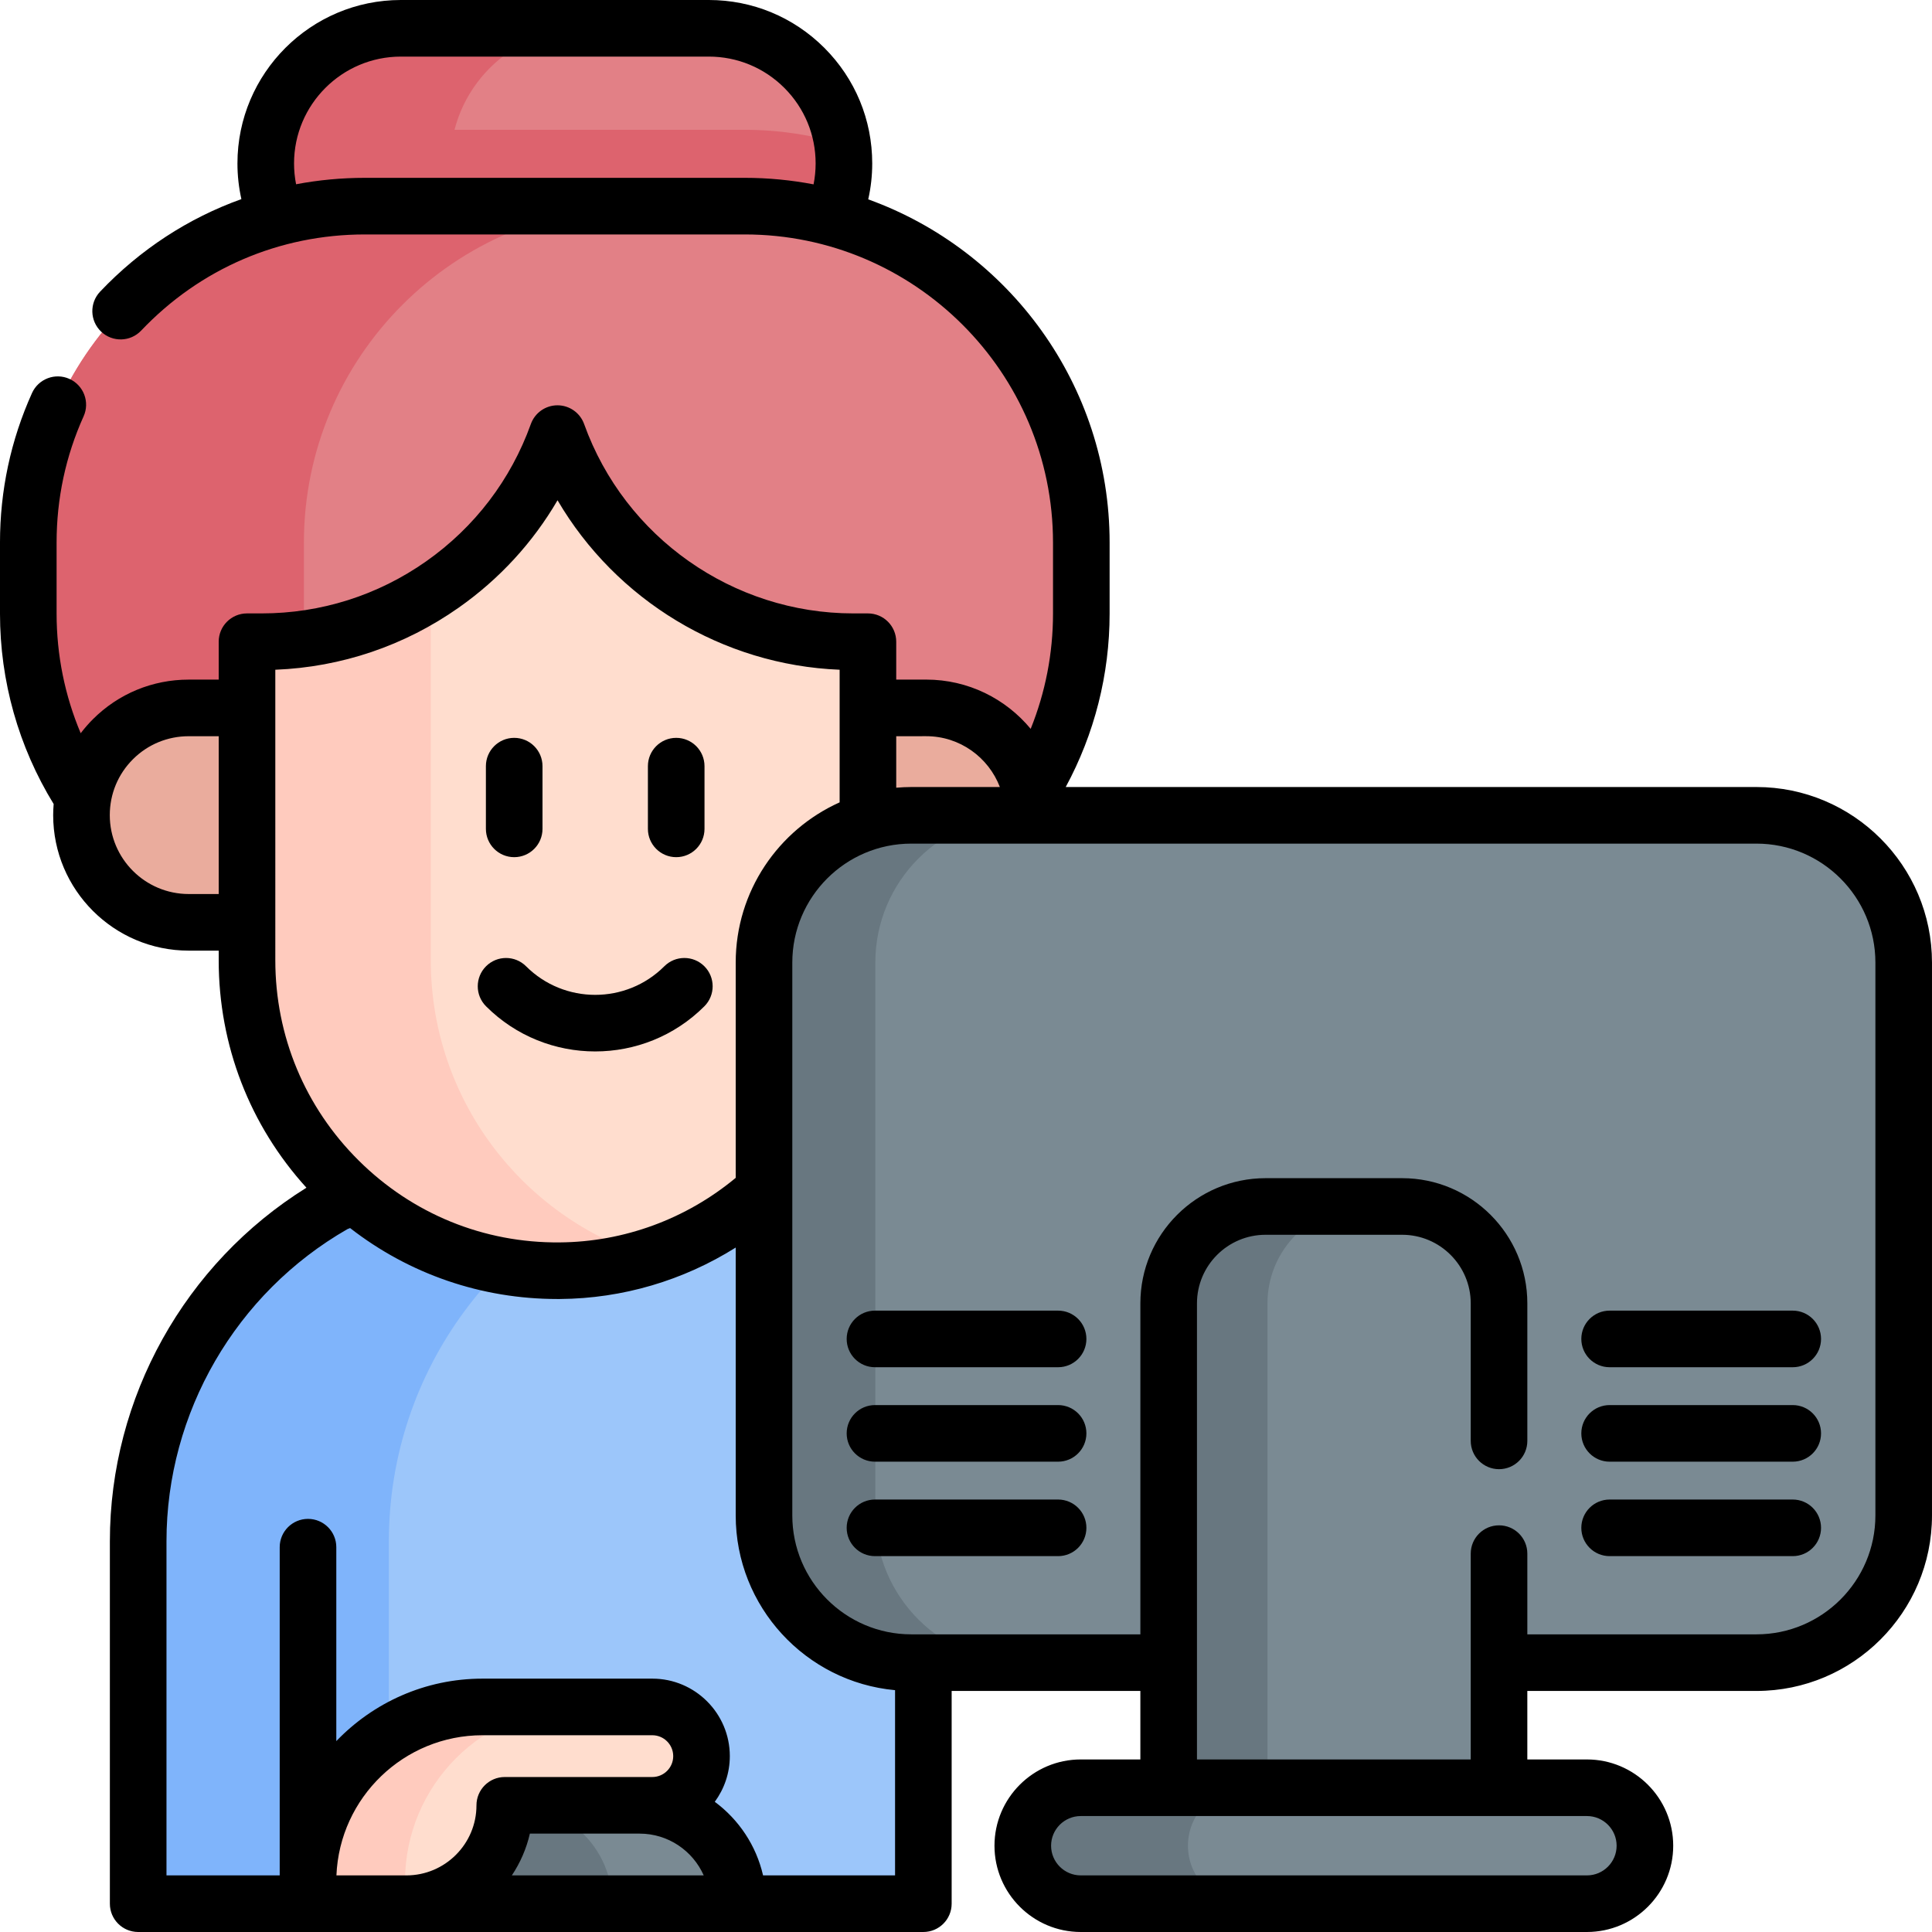 <svg id="Capa_1" enable-background="new 0 0 512 512" height="512" viewBox="0 0 512 512" width="512" xmlns="http://www.w3.org/2000/svg"><g><g><path d="m141.92 305.668h-2.514c-56.764 0-102.781 46.017-102.781 102.781v96.048h208.076v-96.048c0-56.765-46.017-102.781-102.781-102.781z" fill="#9cc6fa"/><path d="m173.885 310.749c-41.12 13.43-70.83 52.1-70.83 97.7v96.05h-66.43v-96.05c0-56.76 46.02-102.78 102.78-102.78h2.52c11.16 0 21.9 1.78 31.96 5.08z" fill="#7fb4fb"/><path d="m195.58 504.5h-87.88v-26.07h61.8c14.4 0 26.08 11.67 26.08 26.07z" fill="#7a8a93"/><g><path d="m223.65 43.311c0 19.788-16.046 35.823-35.823 35.823h-81.59c-9.888 0-18.844-4.012-25.316-10.495-6.484-6.472-10.495-15.439-10.495-25.328 0-1.73.124-3.427.36-5.09 2.472-17.372 17.405-30.721 35.451-30.721h81.59c9.888 0 18.844 4.012 25.327 10.484 5.349 5.349 9.023 12.394 10.136 20.249.236 1.662.36 3.348.36 5.078z" fill="#e28086"/><path d="m129.829 68.644c6.484 6.484 15.439 10.495 25.327 10.495h-48.925c-9.888 0-18.844-4.012-25.328-10.495-6.472-6.472-10.484-15.439-10.484-25.327 0-19.777 16.035-35.811 35.811-35.811h48.925c-19.777 0-35.823 16.035-35.823 35.811.002 9.888 4.014 18.855 10.497 25.327z" fill="#dd636e"/><path d="m223.65 43.311c0 19.788-16.046 35.823-35.823 35.823h-81.59c-9.888 0-18.844-4.012-25.316-10.495-6.484-6.472-10.495-15.439-10.495-25.328 0-1.73.124-3.427.36-5.09 8.203-2.483 16.9-3.82 25.901-3.82h100.692c9.012 0 17.72 1.337 25.912 3.832.235 1.662.359 3.348.359 5.078z" fill="#dd636e"/><path d="m197.375 54.627h-100.684c-49.259 0-89.191 39.932-89.191 89.191v18.782c0 49.259 39.932 89.191 89.191 89.191h100.684c49.259 0 89.191-39.932 89.191-89.191v-18.782c0-49.259-39.933-89.191-89.191-89.191z" fill="#e28086"/><path d="m169.724 251.791h-73.038c-49.25 0-89.186-39.924-89.186-89.186v-18.788c0-49.25 39.935-89.186 89.186-89.186h73.039c-49.25 0-89.186 39.935-89.186 89.186v18.788c0 49.262 39.935 89.186 89.185 89.186z" fill="#dd636e"/><path d="m245.457 244.434h-195.443c-15.694 0-28.417-12.723-28.417-28.417 0-15.694 12.723-28.417 28.417-28.417h195.443c15.694 0 28.417 12.723 28.417 28.417-.001 15.694-12.723 28.417-28.417 28.417z" fill="#eaac9d"/><path d="m65.465 170.268v84.214c0 45.644 37.175 82.609 82.898 82.268 45.361-.338 81.643-37.939 81.643-83.301v-83.181-.21h-3.865c-35.151 0-66.52-22.063-78.405-55.144-11.885 33.081-43.254 55.144-78.405 55.144h-3.865v.21z" fill="#ffddce"/><path d="m171.989 333.049c-7.472 2.349-15.405 3.641-23.631 3.697-45.722.348-82.893-36.62-82.893-82.264v-84.421h3.865c16.271 0 31.744-4.731 44.834-13.102v97.523c.001 36.924 24.328 68.162 57.825 78.567z" fill="#ffcbbe"/></g><path d="m162.28 504.5h-54.58v-26.07h28.51c14.4 0 26.07 11.67 26.07 26.07z" fill="#687780"/><path d="m465.477 440.62h-223.983c-21.552 0-39.023-17.471-39.023-39.023v-146.504c0-21.552 17.471-39.023 39.023-39.023h223.983c21.552 0 39.023 17.471 39.023 39.023v146.503c0 21.553-17.471 39.024-39.023 39.024z" fill="#7a8a93"/><path d="m270.991 440.624h-29.5c-21.55 0-39.02-17.47-39.02-39.02v-146.51c0-21.55 17.47-39.02 39.02-39.02h29.5c-21.55 0-39.02 17.47-39.02 39.02v146.51c0 21.549 17.47 39.02 39.02 39.02z" fill="#687780"/><path d="m371.579 319.73h-36.187c-14.181 0-25.677 11.496-25.677 25.677v144.653h87.542v-144.653c-.001-14.181-11.497-25.677-25.678-25.677z" fill="#7a8a93"/><path d="m361.575 319.727c-14.19 0-25.68 11.5-25.68 25.68v144.65h-26.18v-144.65c0-14.18 11.5-25.68 25.68-25.68z" fill="#687780"/><path d="m420.558 473.773h-134.145c-8.485 0-15.363 6.878-15.363 15.363 0 8.485 6.878 15.363 15.363 15.363h134.145c8.485 0 15.363-6.878 15.363-15.363 0-8.485-6.878-15.363-15.363-15.363z" fill="#7a8a93"/><path d="m319.32 499.996c2.78 2.78 6.62 4.5 10.86 4.5h-43.77c-4.24 0-8.08-1.72-10.86-4.5s-4.5-6.62-4.5-10.86c0-8.49 6.88-15.37 15.36-15.37h43.77c-8.48 0-15.36 6.88-15.36 15.37 0 4.24 1.72 8.08 4.5 10.86z" fill="#687780"/><path d="m81.625 498.602v5.898h26.071c14.399 0 26.071-11.673 26.071-26.071h39.107c7.199 0 13.036-5.836 13.036-13.036 0-7.199-5.836-13.036-13.036-13.036h-45.005c-25.54 0-46.244 20.705-46.244 46.245z" fill="#ffddce"/><path d="m153.585 452.36c-25.54 0-46.25 20.7-46.25 46.24v5.9h-25.71v-5.9c0-25.54 20.7-46.24 46.24-46.24z" fill="#ffcbbe"/></g><g><path d="m157.734 278.642c10.477 0 20.953-3.988 28.93-11.963 2.929-2.929 2.929-7.678 0-10.606-2.93-2.929-7.678-2.929-10.607 0-10.102 10.102-26.542 10.103-36.644 0-2.93-2.929-7.678-2.929-10.607 0s-2.929 7.678 0 10.606c7.976 7.975 18.453 11.963 28.928 11.963z"/><path d="m136.268 227.159c4.143 0 7.5-3.358 7.5-7.5v-16.62c0-4.142-3.357-7.5-7.5-7.5s-7.5 3.358-7.5 7.5v16.62c0 4.142 3.357 7.5 7.5 7.5z"/><path d="m179.202 227.159c4.143 0 7.5-3.358 7.5-7.5v-16.62c0-4.142-3.357-7.5-7.5-7.5s-7.5 3.358-7.5 7.5v16.62c0 4.142 3.358 7.5 7.5 7.5z"/><path d="m465.48 208.57h-183.052c7.618-14.071 11.632-29.842 11.632-45.97v-18.79c0-41.833-26.709-77.542-63.969-90.979.696-3.098 1.058-6.278 1.058-9.519 0-11.568-4.508-22.446-12.696-30.636-8.188-8.174-19.065-12.676-30.626-12.676h-81.59c-23.882 0-43.311 19.43-43.311 43.312 0 3.219.356 6.377 1.043 9.456-14.035 5.026-26.809 13.32-37.439 24.519-2.852 3.004-2.729 7.751.276 10.603 3.002 2.851 7.75 2.729 10.603-.276 15.6-16.434 36.653-25.484 59.281-25.484h100.69c45.038 0 81.68 36.642 81.68 81.68v18.79c0 10.542-2.024 20.903-5.918 30.555-6.594-7.969-16.555-13.055-27.682-13.055h-7.95v-10.04c0-4.142-3.357-7.5-7.5-7.5h-3.87c-31.895 0-60.564-20.167-71.341-50.184-1.069-2.979-3.894-4.966-7.059-4.966s-5.989 1.987-7.059 4.966c-5.301 14.765-14.892 27.345-27.736 36.379-12.84 9.031-27.922 13.805-43.615 13.805h-3.87c-4.143 0-7.5 3.358-7.5 7.5v10.045h-7.947c-9.603 0-18.625 3.734-25.405 10.514-1.167 1.167-2.236 2.404-3.219 3.695-4.204-9.972-6.389-20.725-6.389-31.714v-18.79c0-11.687 2.408-22.95 7.157-33.476 1.703-3.776.023-8.218-3.753-9.921-3.772-1.703-8.217-.023-9.921 3.752-5.629 12.479-8.483 25.817-8.483 39.645v18.79c0 17.914 4.915 35.301 14.222 50.476-.079.976-.128 1.958-.128 2.948 0 19.797 16.113 35.903 35.919 35.903h7.947v2.553c0 22.514 8.224 43.736 23.25 60.277-32.229 20.068-52.09 55.604-52.09 93.693v96.05c0 4.142 3.357 7.5 7.5 7.5h208.08c4.143 0 7.5-3.358 7.5-7.5v-56.38h50.01v18.153h-15.797c-12.606 0-22.863 10.256-22.863 22.863s10.257 22.864 22.863 22.864h134.145c12.606 0 22.863-10.256 22.863-22.863s-10.257-22.863-22.863-22.863h-15.798v-18.154h60.721c25.651 0 46.52-20.869 46.52-46.52v-146.51c-.001-25.652-20.869-46.52-46.521-46.52zm-368.79-161.44c-6.194 0-12.287.58-18.224 1.701-.355-1.8-.54-3.643-.54-5.52 0-15.611 12.7-28.312 28.312-28.312h81.59c7.56 0 14.672 2.945 20.023 8.287 5.352 5.352 8.299 12.463 8.299 20.024 0 1.887-.187 3.74-.546 5.549-5.904-1.131-11.995-1.73-18.224-1.73h-100.69zm-46.677 189.797c-11.535 0-20.919-9.377-20.919-20.903 0-5.596 2.174-10.851 6.121-14.798 3.946-3.947 9.202-6.121 14.798-6.121h7.947v41.822zm378.408 252.209c0 4.336-3.527 7.863-7.863 7.863h-134.145c-4.336 0-7.863-3.527-7.863-7.863s3.527-7.863 7.863-7.863h134.145c4.336 0 7.863 3.527 7.863 7.863zm-182.961-294.036c8.9 0 16.499 5.596 19.516 13.47h-23.486c-1.342 0-2.667.07-3.98.182v-13.652zm-172.5-17.611c17.49-.688 34.227-6.344 48.614-16.464 10.783-7.584 19.651-17.254 26.179-28.45 15.475 26.415 43.63 43.662 74.757 44.913v35.147c-16.214 7.277-27.54 23.563-27.54 42.456v57.054c-13.159 10.922-29.604 16.975-46.665 17.106-20.116.175-38.997-7.558-53.247-21.702-14.25-14.145-22.098-32.991-22.098-53.068zm16.197 319.511c.845-20.623 17.886-37.143 38.712-37.143h45.005c3.053 0 5.536 2.483 5.536 5.536s-2.483 5.536-5.536 5.536h-3.369-35.737c-4.143 0-7.5 3.358-7.5 7.5 0 10.24-8.331 18.571-18.571 18.571zm46.486 0c2.216-3.324 3.861-7.06 4.78-11.071h29.082c7.572 0 14.102 4.557 16.989 11.071zm66.578 0c-1.819-7.936-6.451-14.809-12.796-19.502 2.493-3.399 3.985-7.576 3.985-12.105 0-11.323-9.213-20.536-20.536-20.536h-45.005c-15.212 0-28.958 6.363-38.744 16.555v-51.392c0-4.142-3.357-7.5-7.5-7.5s-7.5 3.358-7.5 7.5v86.98h-30.005v-88.55c0-34.057 18.378-65.755 47.961-82.724l.698-.276c15.672 12.187 34.794 18.803 54.952 18.802.228 0 .459-.001.688-.002 16.571-.127 32.648-4.899 46.552-13.633v70.983c0 24.204 18.584 44.141 42.23 46.314v49.086zm294.779-95.4c0 17.38-14.14 31.52-31.52 31.52h-60.72v-21.39c0-4.142-3.357-7.5-7.5-7.5s-7.5 3.358-7.5 7.5v54.54h-72.55v-120.86c0-10.024 8.155-18.18 18.18-18.18h36.19c10.024 0 18.18 8.156 18.18 18.18v36.44c0 4.142 3.357 7.5 7.5 7.5s7.5-3.358 7.5-7.5v-36.44c0-18.295-14.885-33.18-33.18-33.18h-36.19c-18.295 0-33.18 14.885-33.18 33.18v87.71h-60.72c-17.381 0-31.521-14.14-31.521-31.52v-146.51c0-17.38 14.14-31.52 31.521-31.52h223.99c17.38 0 31.52 14.14 31.52 31.52z"/><path d="m475.094 372.361h-48.528c-4.143 0-7.5 3.358-7.5 7.5s3.357 7.5 7.5 7.5h48.528c4.143 0 7.5-3.358 7.5-7.5s-3.358-7.5-7.5-7.5z"/><path d="m475.094 397.392h-48.528c-4.143 0-7.5 3.358-7.5 7.5s3.357 7.5 7.5 7.5h48.528c4.143 0 7.5-3.358 7.5-7.5s-3.358-7.5-7.5-7.5z"/><path d="m475.094 347.331h-48.528c-4.143 0-7.5 3.358-7.5 7.5s3.357 7.5 7.5 7.5h48.528c4.143 0 7.5-3.358 7.5-7.5s-3.358-7.5-7.5-7.5z"/><path d="m280.406 372.361h-48.529c-4.143 0-7.5 3.358-7.5 7.5s3.357 7.5 7.5 7.5h48.529c4.143 0 7.5-3.358 7.5-7.5s-3.357-7.5-7.5-7.5z"/><path d="m280.406 397.392h-48.529c-4.143 0-7.5 3.358-7.5 7.5s3.357 7.5 7.5 7.5h48.529c4.143 0 7.5-3.358 7.5-7.5s-3.357-7.5-7.5-7.5z"/><path d="m280.406 347.331h-48.529c-4.143 0-7.5 3.358-7.5 7.5s3.357 7.5 7.5 7.5h48.529c4.143 0 7.5-3.358 7.5-7.5s-3.357-7.5-7.5-7.5z"/></g></g></svg>